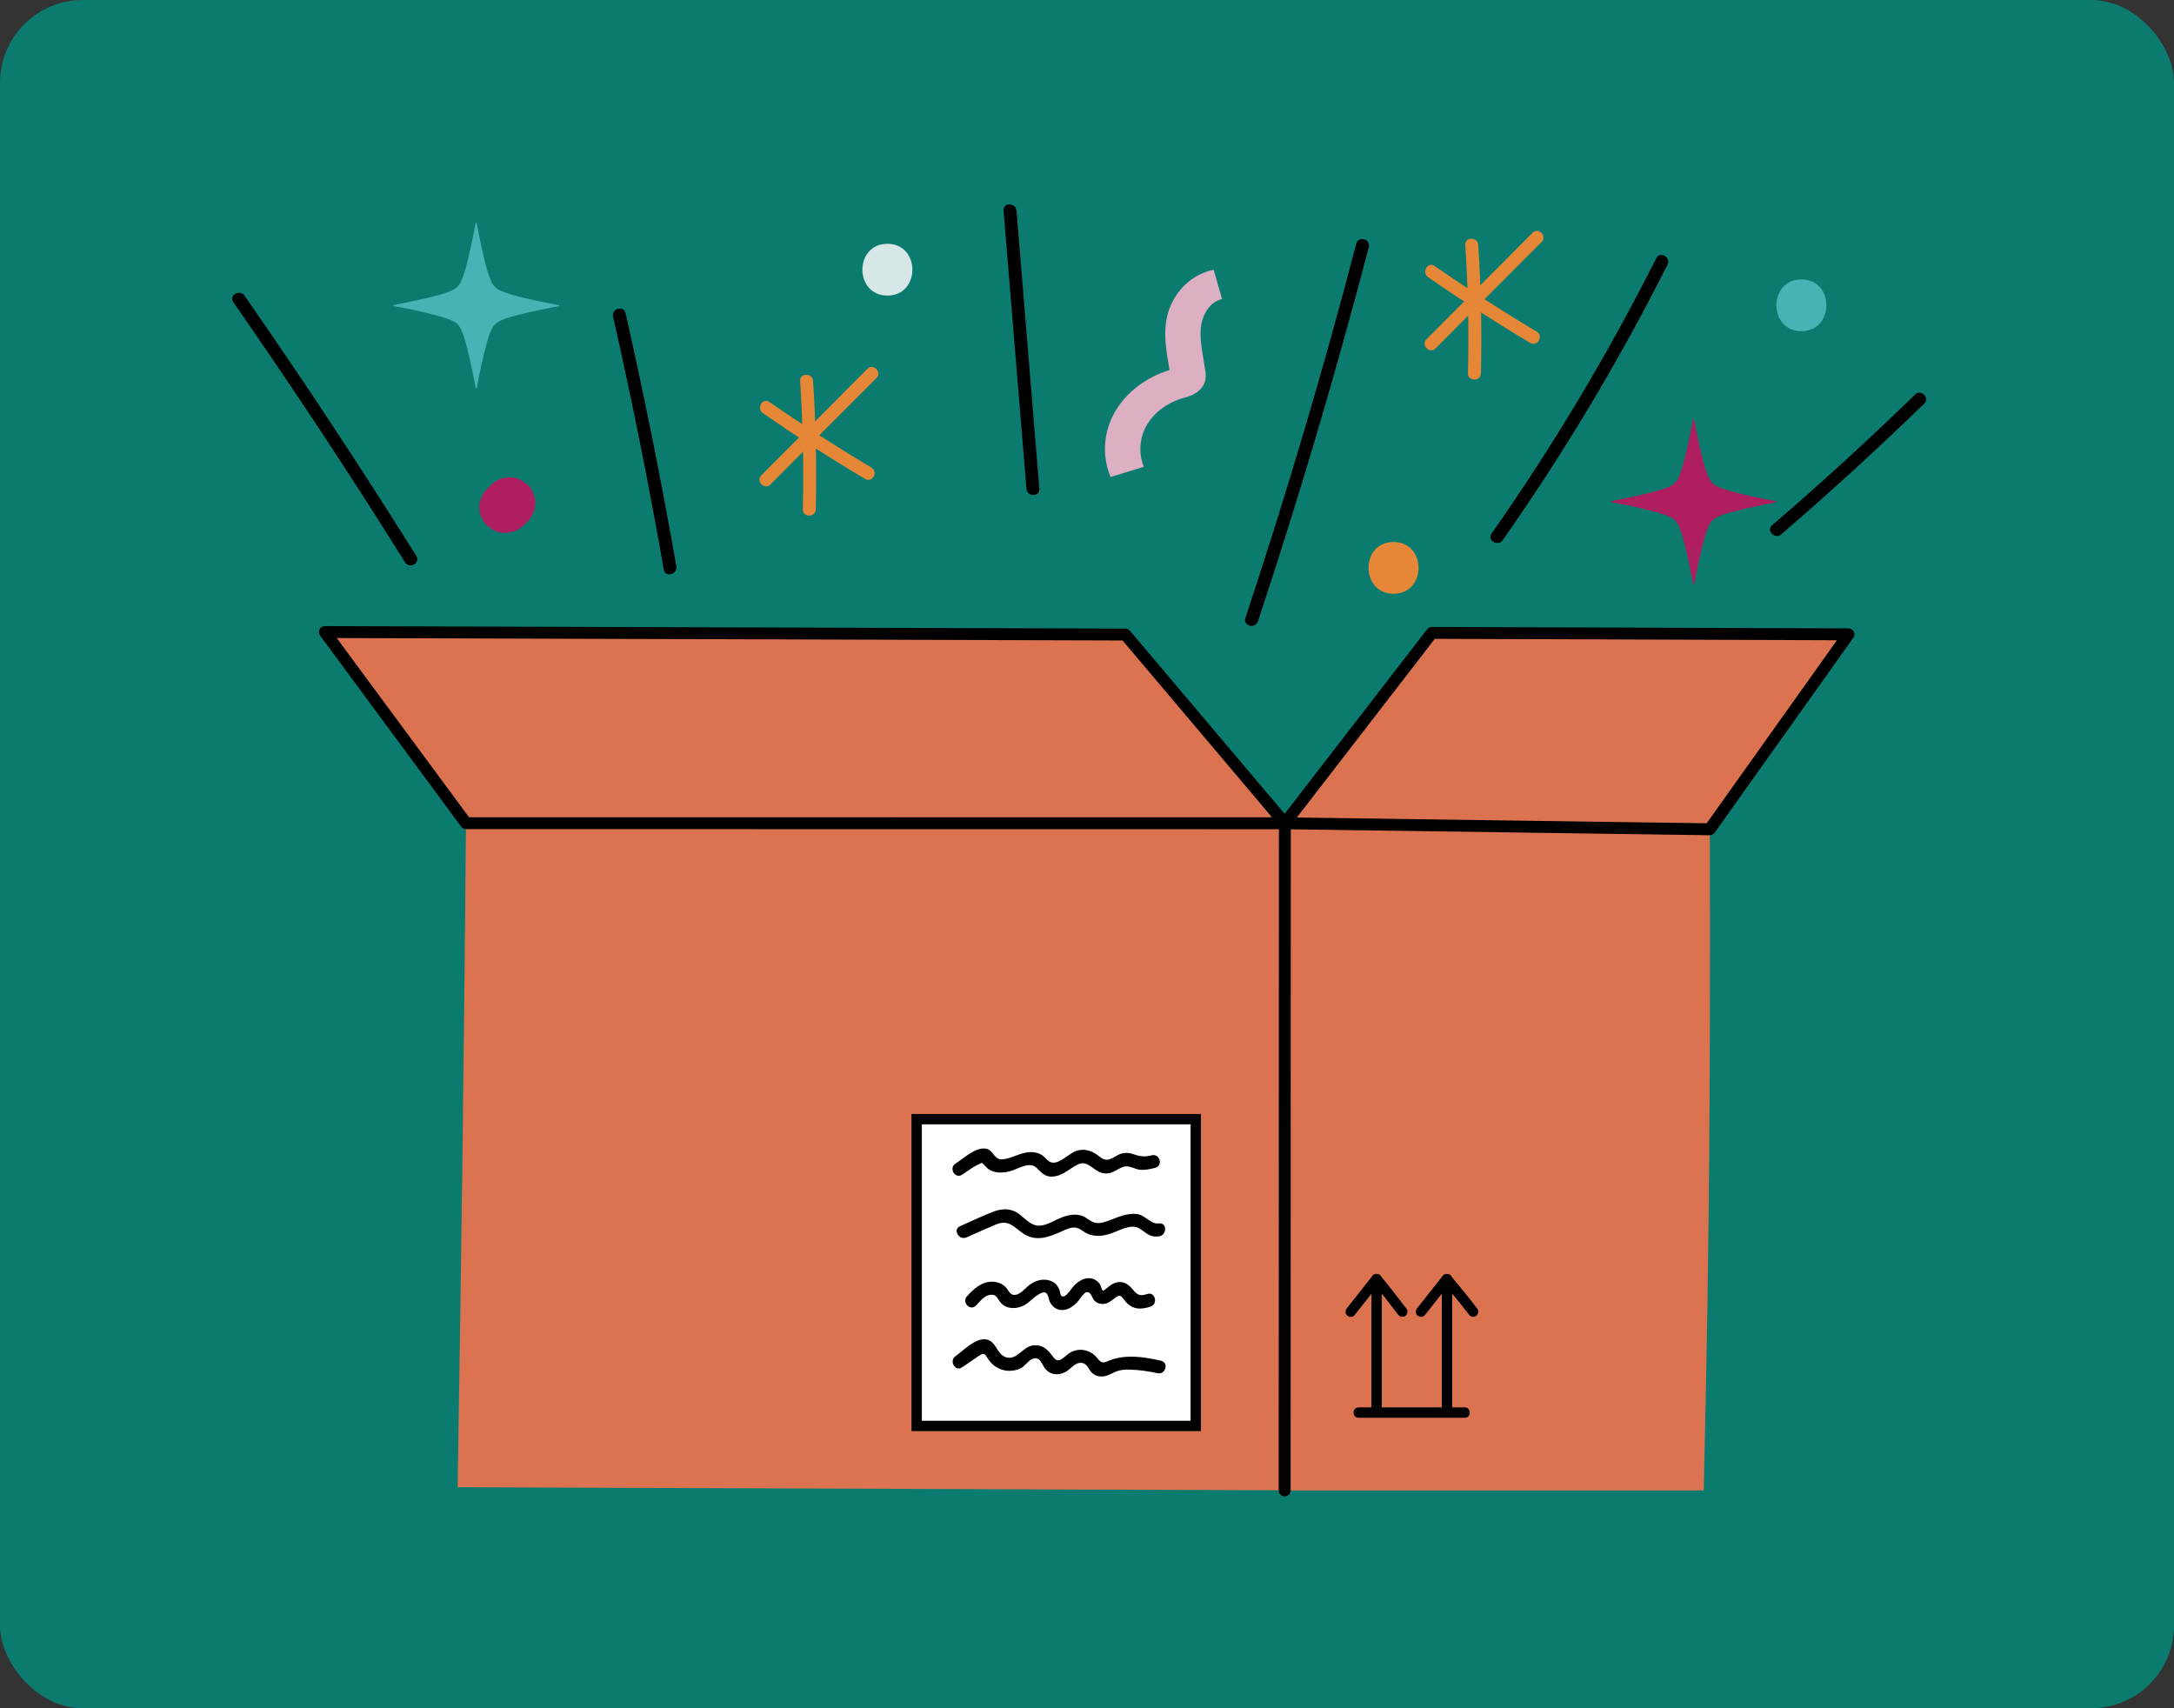 <svg width="210" height="165" viewBox="0 0 210 165" fill="none" xmlns="http://www.w3.org/2000/svg">
<rect x="0" y="0" width="210" height="165" fill="#333333" stroke="none"/>
<rect width="210" height="165" rx="8" fill="#0B7B6F"/>
<path d="M85.72 28.55C88.94 28.55 88.94 23.55 85.72 23.55C82.5 23.55 82.5 28.55 85.72 28.55Z" fill="#D7E6E6"/>
<path d="M134.61 57.35C137.83 57.35 137.83 52.35 134.61 52.35C131.39 52.35 131.39 57.35 134.61 57.35Z" fill="#E68737"/>
<path d="M174.009 31.99C177.229 31.99 177.229 26.99 174.009 26.99C170.789 26.99 170.789 31.99 174.009 31.99Z" fill="#46B4B4"/>
<path d="M44.203 143.65C44.563 122.27 44.833 100.89 45.013 79.51H124.113C123.403 100.99 123.393 122.48 124.093 143.95L44.203 143.65Z" fill="#DC7350"/>
<path d="M164.574 143.96C165.174 118.56 165.204 102.19 165.164 80.11L124.114 79.52L124.094 143.96H164.574Z" fill="#DC7350"/>
<path d="M123.313 79.52H45.013L31.383 61.06C62.933 61.06 83.323 61.18 108.703 61.3C108.703 61.3 118.703 73.75 123.313 79.52Z" fill="#DC7350"/>
<path d="M178.552 61.27C166.452 60.89 138.312 61.13 138.312 61.13C133.962 66.84 129.212 74.47 124.102 79.52L165.152 80.11C169.162 75.23 178.552 61.28 178.552 61.28V61.27Z" fill="#DC7350"/>
<path d="M115.507 108.1H88.547V137.73H115.507V108.1Z" fill="white" stroke="black" stroke-miterlimit="10"/>
<path d="M124.113 79.52L138.313 61.13L178.553 61.27L165.153 80.1L124.113 79.52ZM124.113 79.52L108.703 61.29L31.383 61.05L45.013 79.51L124.113 79.52ZM124.113 79.52L124.093 143.96" stroke="black" stroke-width="1.15" stroke-linecap="round" stroke-linejoin="round"/>
<path d="M92.92 113.47C93.43 113.15 93.93 112.75 94.47 112.49C94.94 112.26 94.79 112.27 95.12 112.57C95.23 112.67 95.31 112.79 95.43 112.89C96.01 113.33 96.8 113.31 97.49 113.15C98.25 112.97 99.44 112.12 100.13 112.8C100.7 113.37 101.06 113.79 101.97 113.61C102.78 113.45 103.36 112.85 104.08 112.49C105.07 112 105.56 113.06 106.45 113.29C107.34 113.52 107.77 112.96 108.5 112.71C109.09 112.51 109.57 112.94 110.15 112.99C110.64 113.03 111.12 112.92 111.59 112.8C112.37 112.6 112.04 111.4 111.26 111.59C110.62 111.75 110.18 111.72 109.57 111.51C109.16 111.37 108.78 111.3 108.35 111.42C107.97 111.52 107.68 111.77 107.33 111.92C106.67 112.2 106.44 111.86 105.93 111.51C105.31 111.09 104.65 110.93 103.93 111.18C103.21 111.43 102.28 112.53 101.51 112.26C101.12 112.12 100.97 111.75 100.6 111.54C100.3 111.36 99.96 111.29 99.62 111.28C98.73 111.27 98.01 111.75 97.17 111.93C96.55 112.06 96.34 111.97 95.97 111.5C95.74 111.21 95.57 110.99 95.17 110.94C94.22 110.81 93.04 111.92 92.3 112.39C91.62 112.82 92.25 113.9 92.93 113.47H92.92Z" fill="black"/>
<path d="M93.371 119.52C94.301 119.11 95.221 118.68 96.161 118.29C97.381 117.79 97.801 118.39 98.701 119.05C100.041 120.02 101.281 119.51 102.641 118.9C103.011 118.74 103.431 118.53 103.851 118.57C104.301 118.61 104.611 118.96 105.011 119.15C105.721 119.48 106.511 119.4 107.231 119.17C108.071 118.91 109.211 118.15 110.061 118.66C110.781 119.09 111.011 119.54 111.951 119.42C112.741 119.32 112.751 118.06 111.951 118.17C111.151 118.28 110.631 117.35 109.801 117.26C108.931 117.17 108.131 117.5 107.331 117.81C106.861 117.99 106.271 118.23 105.761 118.1C105.311 117.99 104.981 117.6 104.551 117.45C103.821 117.19 103.081 117.37 102.391 117.66C101.661 117.96 100.791 118.58 99.961 118.33C99.251 118.11 98.781 117.41 98.121 117.06C97.371 116.67 96.591 116.77 95.831 117.08C94.781 117.5 93.761 117.99 92.731 118.44C92.001 118.76 92.631 119.84 93.361 119.52H93.371Z" fill="black"/>
<path d="M94.293 126.09C94.633 125.71 95.053 125.18 95.583 125.08C96.323 124.93 96.343 125.53 96.763 125.93C97.363 126.49 98.263 126.43 98.943 126.07C99.423 125.81 99.763 125.38 100.213 125.1C100.413 124.97 100.763 124.74 101.013 124.87C101.263 125 101.303 125.49 101.393 125.71C101.723 126.43 102.433 126.72 103.163 126.42C103.563 126.26 103.903 125.96 104.183 125.63C104.443 125.32 104.893 124.45 105.313 124.96C105.543 125.24 105.573 125.6 105.933 125.8C106.213 125.96 106.543 125.99 106.853 125.9C107.183 125.8 107.443 125.56 107.713 125.36C108.213 124.98 108.293 125.17 108.643 125.62C109.313 126.48 110.143 126.54 111.143 126.2C111.903 125.94 111.573 124.73 110.813 124.99C109.943 125.29 109.773 124.94 109.263 124.38C109.023 124.11 108.743 123.91 108.383 123.85C107.973 123.78 107.593 123.92 107.253 124.15C107.073 124.27 106.633 124.71 106.533 124.66C106.443 124.62 106.343 124.21 106.283 124.1C106.173 123.92 106.033 123.77 105.853 123.66C105.513 123.44 105.113 123.41 104.733 123.53C104.313 123.66 103.933 123.97 103.643 124.3C103.453 124.51 102.863 125.51 102.503 125.15C102.423 125.07 102.373 124.65 102.313 124.52C102.223 124.33 102.123 124.16 101.973 124.01C101.643 123.7 101.173 123.59 100.733 123.61C100.313 123.63 99.913 123.79 99.573 124.02C99.133 124.3 98.663 124.96 98.143 125.06C97.513 125.17 97.463 124.62 97.093 124.27C96.763 123.96 96.293 123.81 95.853 123.8C94.823 123.78 94.053 124.5 93.403 125.21C92.863 125.8 93.743 126.69 94.283 126.09H94.293Z" fill="black"/>
<path d="M92.923 132.08L94.453 131.03C95.133 130.57 95.113 130.78 95.493 131.33C95.933 131.98 96.663 132.39 97.453 132.41C97.843 132.41 98.233 132.34 98.583 132.17C99.013 131.96 99.273 131.47 99.683 131.28C100.453 130.92 100.613 131.76 100.953 132.19C101.183 132.48 101.463 132.66 101.833 132.72C102.203 132.78 102.563 132.7 102.893 132.53C103.443 132.25 103.903 131.48 104.593 131.66C105.073 131.78 105.183 132.36 105.533 132.65C105.843 132.91 106.223 132.99 106.623 132.94C107.063 132.88 107.413 132.63 107.823 132.47C108.233 132.31 108.643 132.28 109.093 132.29C110.003 132.31 110.923 132.44 111.813 132.64C112.593 132.81 112.933 131.61 112.143 131.43C110.403 131.04 108.583 130.76 106.923 131.51C106.223 131.82 106.113 131.18 105.633 130.81C105.333 130.58 104.983 130.44 104.613 130.39C104.183 130.34 103.763 130.43 103.383 130.64C102.873 130.93 102.313 131.8 101.813 131.16C101.253 130.46 100.873 129.87 99.833 129.95C98.793 130.03 98.243 131.45 97.153 131.09C96.253 130.79 96.253 129.51 95.223 129.37C94.193 129.23 93.043 130.47 92.303 130.99C91.643 131.44 92.273 132.53 92.933 132.07L92.923 132.08Z" fill="black"/>
<path d="M47.438 46.83L47.038 47.23C46.798 47.46 46.618 47.72 46.518 48.03C46.358 48.33 46.288 48.65 46.298 48.99C46.288 49.33 46.358 49.66 46.518 49.95C46.618 50.26 46.788 50.53 47.038 50.75L47.548 51.14C47.938 51.37 48.358 51.48 48.808 51.48L49.468 51.39C49.888 51.27 50.258 51.06 50.568 50.75L50.968 50.35C51.208 50.12 51.388 49.86 51.488 49.55C51.648 49.25 51.718 48.93 51.708 48.59C51.718 48.25 51.648 47.92 51.488 47.63C51.388 47.32 51.218 47.05 50.968 46.83L50.458 46.44C50.068 46.21 49.648 46.1 49.198 46.1L48.538 46.19C48.118 46.31 47.748 46.52 47.438 46.83Z" fill="#AF1E5F"/>
<path d="M107.274 46.07C106.424 44.01 106.584 41.71 107.714 39.76C108.794 37.9 110.694 36.44 112.974 35.74C112.944 35.54 112.914 35.35 112.874 35.15C112.654 33.81 112.424 32.43 112.654 30.98C112.974 28.94 114.514 26.62 117.234 26.05L118.044 28.89C116.894 29.13 116.194 30.35 116.034 31.37C115.864 32.42 116.054 33.55 116.254 34.74C116.324 35.14 116.384 35.53 116.444 35.93C116.474 36.13 116.524 36.54 116.344 36.99C115.944 38 114.824 38.3 114.344 38.43C112.814 38.85 111.484 39.83 110.774 41.06C110.064 42.29 109.954 43.8 110.494 45.09L107.284 46.07H107.274Z" fill="#DCAFC3"/>
<path d="M37.979 29.5C38.089 29.44 38.229 29.43 38.349 29.4C39.239 29.23 40.129 29.04 41.019 28.84C41.899 28.63 42.789 28.43 43.629 28.07C44.119 27.86 44.419 27.5 44.609 27.03C44.899 26.31 45.079 25.56 45.259 24.81C45.459 23.98 45.629 23.14 45.799 22.31C45.839 22.12 45.869 21.93 45.909 21.75C45.929 21.66 45.949 21.58 45.979 21.46C46.039 21.55 46.049 21.62 46.069 21.69C46.229 22.48 46.379 23.27 46.549 24.05C46.709 24.79 46.889 25.53 47.109 26.25C47.209 26.57 47.329 26.89 47.459 27.2C47.659 27.66 48.009 27.93 48.459 28.12C49.129 28.4 49.829 28.58 50.529 28.75C51.379 28.95 52.239 29.14 53.099 29.31C53.359 29.36 53.609 29.41 53.869 29.46C53.919 29.47 54.009 29.46 54.019 29.53C54.019 29.59 53.929 29.57 53.879 29.58C53.309 29.7 52.749 29.82 52.179 29.93C51.339 30.1 50.509 30.29 49.689 30.51C49.139 30.66 48.579 30.82 48.079 31.12C47.869 31.24 47.719 31.41 47.599 31.61C47.339 32.04 47.199 32.52 47.059 33C46.849 33.73 46.679 34.47 46.509 35.2C46.349 35.94 46.209 36.68 46.059 37.43C46.059 37.47 46.059 37.53 46.009 37.53C45.949 37.53 45.949 37.47 45.949 37.43C45.839 36.88 45.739 36.34 45.619 35.79C45.459 35.02 45.289 34.25 45.089 33.48C44.969 33.05 44.859 32.63 44.699 32.21C44.609 31.96 44.499 31.72 44.349 31.5C44.149 31.18 43.829 31.04 43.499 30.9C42.929 30.66 42.329 30.51 41.719 30.35C41.169 30.21 40.619 30.1 40.069 29.96C39.669 29.87 39.269 29.8 38.859 29.72C38.579 29.66 38.309 29.6 38.029 29.55C38.009 29.55 37.989 29.54 37.969 29.5H37.979Z" fill="#46B4B4"/>
<path d="M155.58 48.44C155.69 48.38 155.83 48.37 155.95 48.34C156.84 48.17 157.73 47.98 158.62 47.78C159.5 47.57 160.39 47.37 161.23 47.01C161.72 46.8 162.02 46.44 162.21 45.97C162.5 45.25 162.68 44.5 162.86 43.75C163.06 42.92 163.23 42.08 163.4 41.25C163.44 41.06 163.47 40.87 163.51 40.69C163.53 40.6 163.55 40.52 163.58 40.4C163.64 40.49 163.65 40.56 163.67 40.63C163.83 41.42 163.98 42.21 164.15 42.99C164.31 43.73 164.49 44.47 164.71 45.19C164.81 45.51 164.93 45.83 165.06 46.14C165.26 46.6 165.61 46.87 166.06 47.06C166.73 47.34 167.43 47.52 168.13 47.69C168.98 47.89 169.84 48.08 170.7 48.25C170.96 48.3 171.21 48.35 171.47 48.4C171.52 48.41 171.61 48.4 171.62 48.47C171.62 48.53 171.53 48.51 171.48 48.52C170.91 48.64 170.35 48.76 169.78 48.87C168.94 49.04 168.11 49.23 167.29 49.45C166.74 49.6 166.18 49.76 165.68 50.06C165.47 50.18 165.32 50.35 165.2 50.55C164.94 50.98 164.8 51.46 164.66 51.94C164.45 52.67 164.28 53.41 164.11 54.14C163.95 54.88 163.81 55.62 163.66 56.37C163.66 56.41 163.66 56.47 163.61 56.47C163.55 56.47 163.55 56.41 163.55 56.37C163.44 55.82 163.34 55.28 163.22 54.73C163.06 53.96 162.89 53.19 162.69 52.42C162.57 51.99 162.46 51.57 162.3 51.15C162.21 50.9 162.1 50.66 161.95 50.44C161.75 50.12 161.43 49.98 161.1 49.84C160.53 49.6 159.93 49.45 159.32 49.29C158.77 49.15 158.22 49.04 157.67 48.9C157.27 48.81 156.87 48.74 156.46 48.66C156.18 48.6 155.91 48.54 155.63 48.49C155.61 48.49 155.59 48.48 155.57 48.44H155.58Z" fill="#AF1E5F"/>
<path d="M22.541 29.19C28.271 37.43 33.811 45.81 39.131 54.32C39.561 55 40.641 54.37 40.211 53.69C34.881 45.18 29.351 36.8 23.621 28.56C23.161 27.9 22.081 28.53 22.541 29.19Z" fill="black"/>
<path d="M59.22 30.58C61.05 38.69 62.69 46.83 64.12 55.02C64.26 55.81 65.46 55.48 65.33 54.69C63.9 46.5 62.26 38.36 60.43 30.25C60.25 29.47 59.05 29.8 59.22 30.58Z" fill="black"/>
<path d="M159.99 24.94C155.33 34.18 150.02 43.07 144.08 51.54C143.62 52.2 144.7 52.83 145.16 52.17C151.1 43.7 156.42 34.81 161.07 25.57C161.43 24.85 160.35 24.22 159.99 24.94Z" fill="black"/>
<path d="M184.991 38.11C180.521 42.46 175.911 46.67 171.181 50.73C170.571 51.25 171.461 52.14 172.061 51.61C176.791 47.54 181.401 43.33 185.871 38.99C186.451 38.43 185.561 37.54 184.991 38.11Z" fill="black"/>
<path d="M138.673 33.65C142.083 30.22 145.493 26.79 148.913 23.37C149.483 22.8 148.593 21.91 148.033 22.49C144.623 25.92 141.213 29.35 137.793 32.77C137.223 33.34 138.113 34.23 138.673 33.65Z" fill="#E68737"/>
<path d="M141.541 23.66C141.811 27.79 141.901 31.92 141.801 36.06C141.781 36.86 143.031 36.86 143.051 36.06C143.151 31.93 143.061 27.79 142.791 23.66C142.741 22.86 141.491 22.86 141.541 23.66Z" fill="#E68737"/>
<path d="M137.944 26.77C141.164 29 144.454 31.12 147.814 33.12C148.504 33.53 149.134 32.45 148.444 32.04C145.084 30.03 141.794 27.92 138.574 25.69C137.914 25.23 137.284 26.31 137.944 26.77Z" fill="#E68737"/>
<path d="M74.423 46.79C77.833 43.36 81.243 39.93 84.663 36.51C85.233 35.94 84.343 35.05 83.783 35.63C80.373 39.06 76.963 42.49 73.543 45.91C72.973 46.48 73.863 47.37 74.423 46.79Z" fill="#E68737"/>
<path d="M77.29 36.8C77.561 40.93 77.65 45.06 77.55 49.2C77.531 50 78.781 50 78.8 49.2C78.9 45.07 78.811 40.93 78.54 36.8C78.49 36 77.24 36 77.29 36.8Z" fill="#E68737"/>
<path d="M73.694 39.91C76.914 42.14 80.204 44.26 83.564 46.26C84.254 46.67 84.884 45.59 84.194 45.18C80.834 43.17 77.544 41.06 74.324 38.83C73.664 38.37 73.034 39.45 73.694 39.91Z" fill="#E68737"/>
<path d="M96.94 20.34C97.68 29.3 98.41 38.25 99.15 47.21C99.22 48.01 100.47 48.01 100.4 47.21C99.66 38.25 98.93 29.3 98.19 20.34C98.12 19.54 96.87 19.54 96.94 20.34Z" fill="black"/>
<path d="M131.01 23.54C127.83 35.7 124.26 47.76 120.3 59.69C120.05 60.46 121.25 60.78 121.51 60.02C125.47 48.09 129.04 36.04 132.22 23.87C132.42 23.09 131.22 22.76 131.01 23.54Z" fill="black"/>
<path d="M131.23 136.94H141.49C142.13 136.94 142.13 135.94 141.49 135.94H131.23C130.59 135.94 130.59 136.94 131.23 136.94Z" fill="black"/>
<path d="M132.477 123.54C132.477 127.84 132.477 132.14 132.477 136.43C132.477 137.07 133.477 137.07 133.477 136.43C133.477 132.13 133.477 127.83 133.477 123.54C133.477 122.9 132.477 122.9 132.477 123.54Z" fill="black"/>
<path d="M130.829 127.05C131.659 126 132.489 124.95 133.319 123.9H132.609C133.449 124.89 134.239 125.92 135.029 126.95C135.189 127.16 135.459 127.28 135.709 127.13C135.919 127.01 136.049 126.66 135.889 126.45C135.049 125.35 134.209 124.25 133.319 123.19C133.159 123 132.769 122.99 132.609 123.19C131.779 124.24 130.949 125.29 130.119 126.34C129.949 126.55 129.909 126.84 130.119 127.05C130.289 127.22 130.659 127.26 130.829 127.05Z" fill="black"/>
<path d="M139.273 123.54C139.273 127.84 139.273 132.14 139.273 136.43C139.273 137.07 140.273 137.07 140.273 136.43C140.273 132.13 140.273 127.83 140.273 123.54C140.273 122.9 139.273 122.9 139.273 123.54Z" fill="black"/>
<path d="M137.619 127.05L140.109 123.9H139.399C140.249 124.9 141.079 125.91 141.869 126.95C142.029 127.16 142.299 127.28 142.549 127.13C142.759 127.01 142.889 126.66 142.729 126.45C141.889 125.34 141.009 124.26 140.109 123.19C139.949 123 139.559 122.99 139.399 123.19L136.909 126.34C136.739 126.55 136.699 126.84 136.909 127.05C137.079 127.22 137.449 127.26 137.619 127.05Z" fill="black"/>
</svg>
